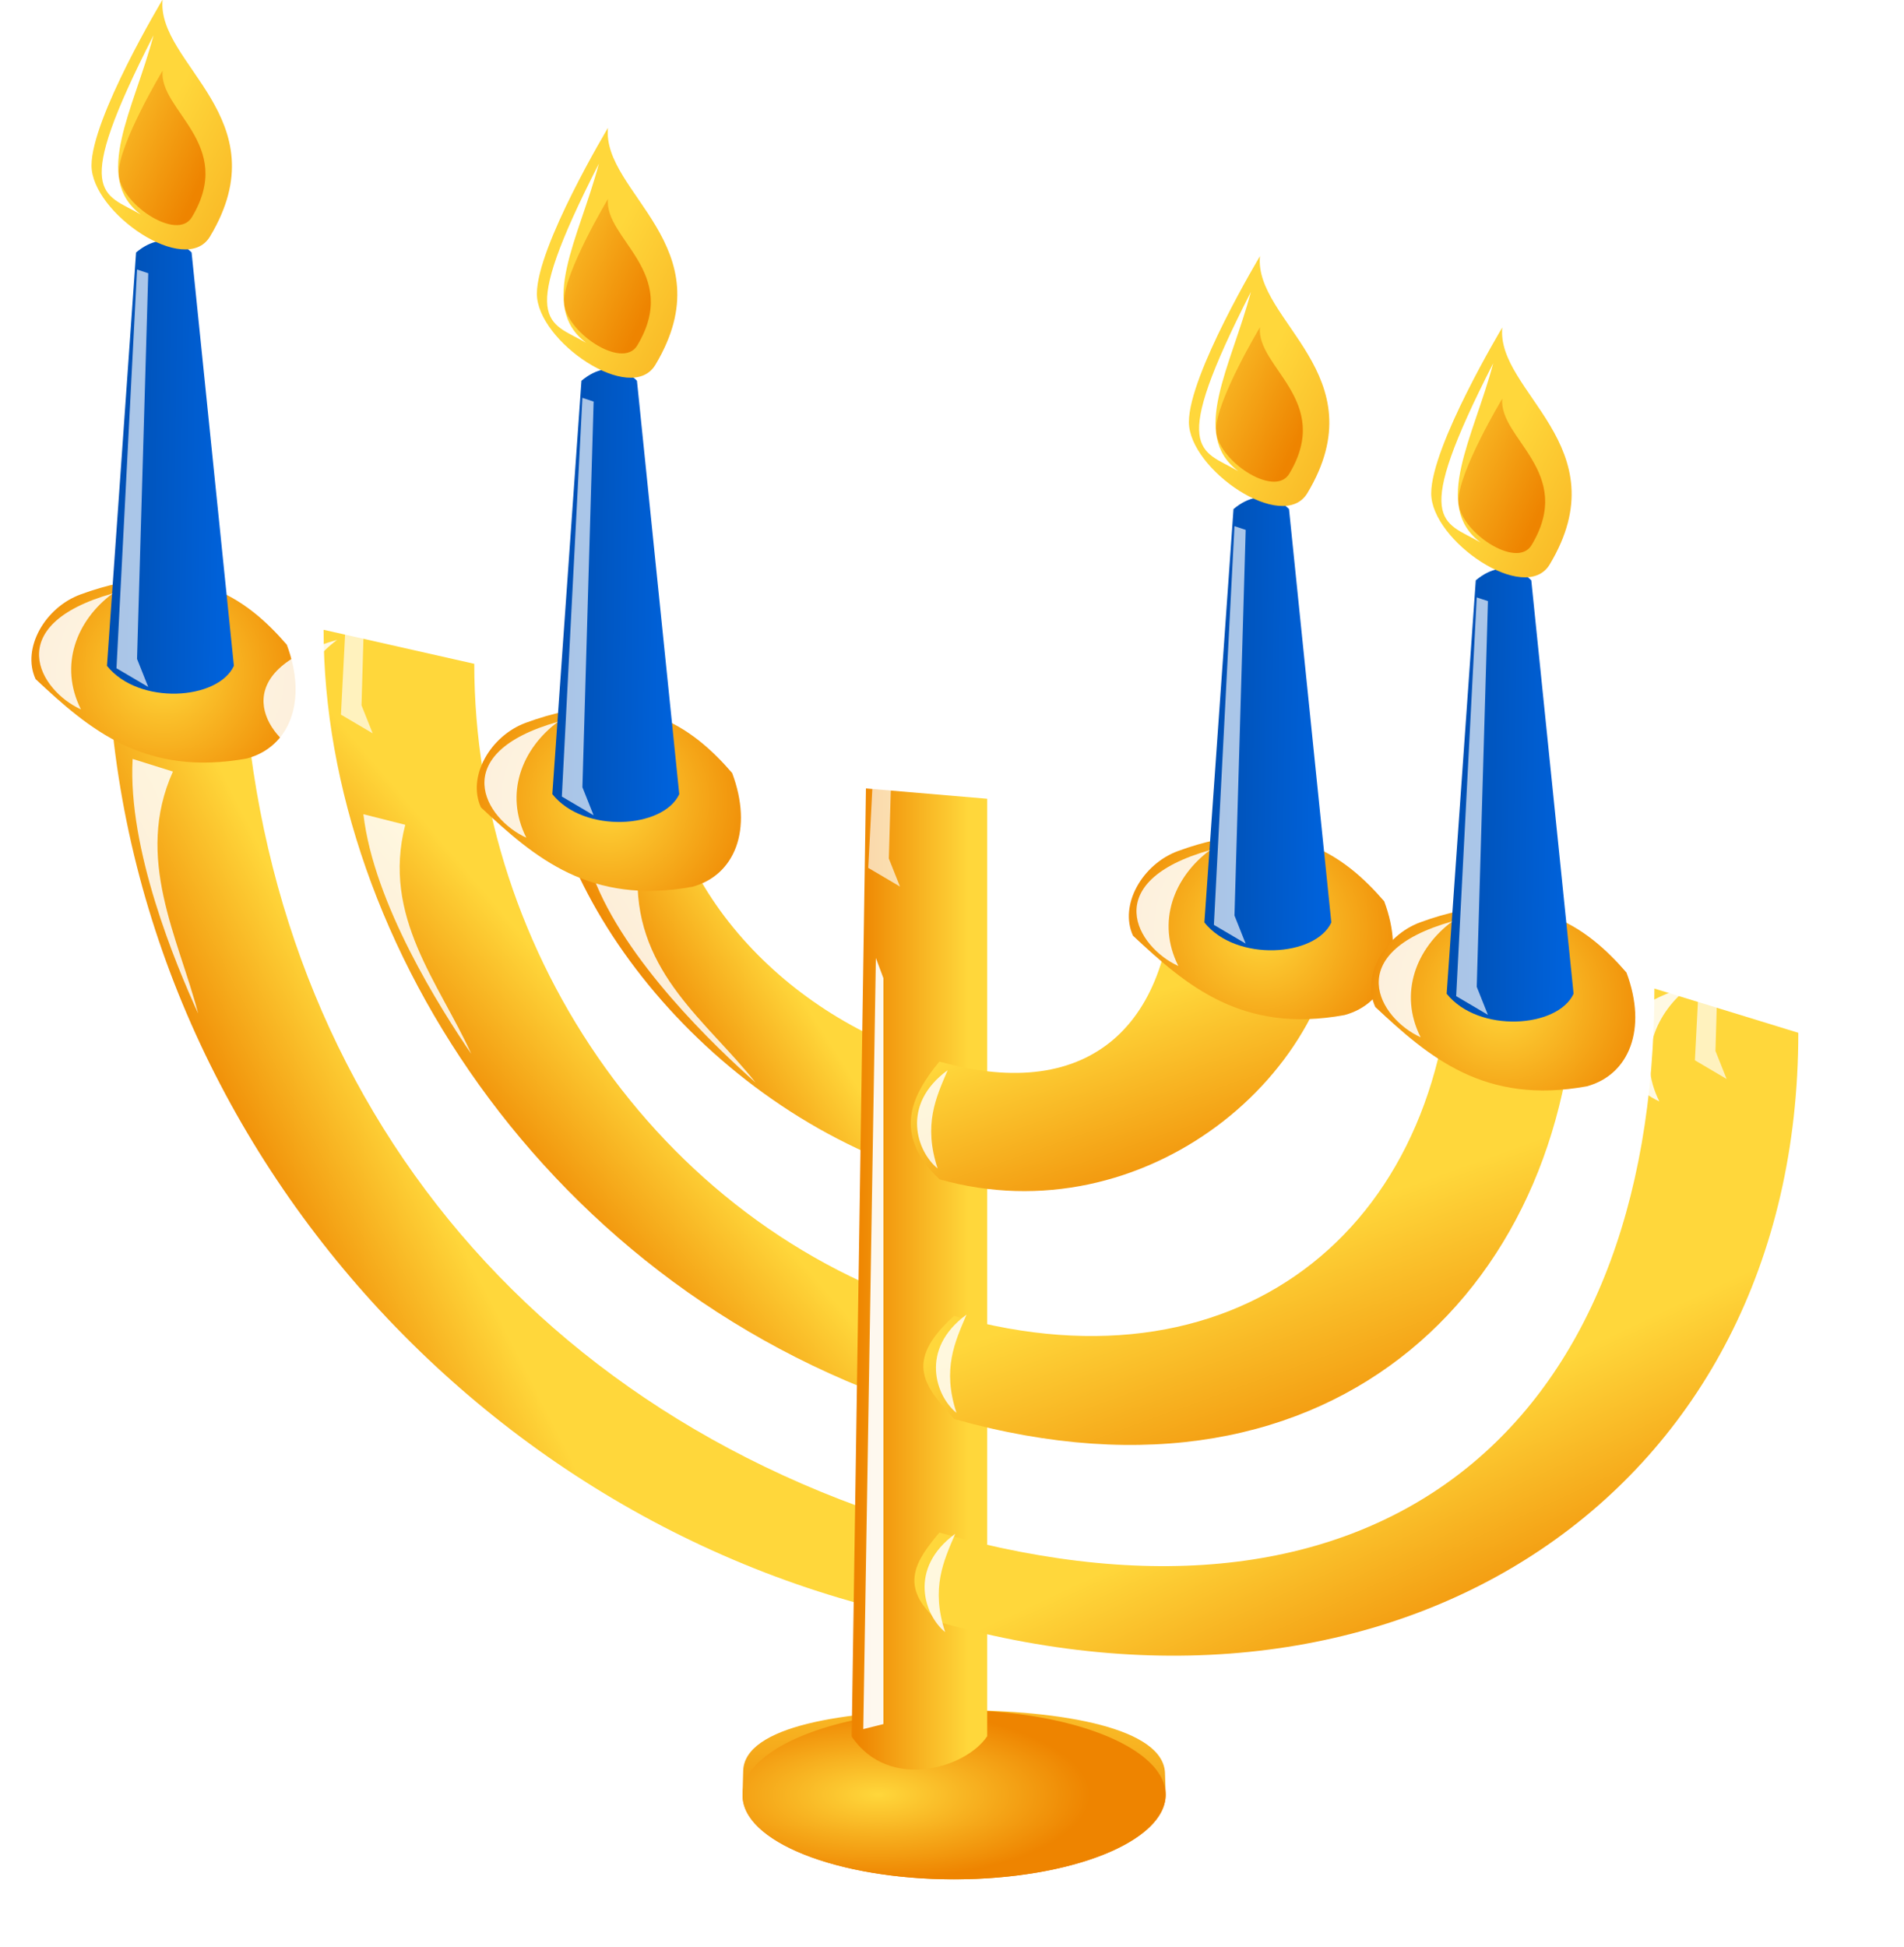 <svg xmlns="http://www.w3.org/2000/svg" xmlns:xlink="http://www.w3.org/1999/xlink" viewBox="0 0 45 46"><defs><linearGradient id="d" y2=".669" xlink:href="#a" y1=".493" x2=".265" x1=".429"/><linearGradient id="b"><stop stop-color="#003e8c" offset="0"/><stop stop-color="#0062db" offset="1"/></linearGradient><linearGradient id="u" y2=".828" xlink:href="#a" y1=".138" x2=".577" x1="-.434"/><linearGradient id="t" y2="1.451" xlink:href="#a" y1=".598" x2="1.375" x1=".25"/><linearGradient id="s" y2=".782" xlink:href="#b" y1=".692" x2=".939" x1="-.828"/><linearGradient id="j" y2=".924" xlink:href="#a" y1=".379" x2=".697" x1=".47"/><linearGradient id="k" y2=".908" xlink:href="#a" y1=".502" x2=".73" x1=".564"/><linearGradient id="i" y2=".931" xlink:href="#a" y1=".651" x2=".585" x1=".431"/><linearGradient id="e" y2=".622" xlink:href="#a" y1=".426" x2=".257" x1=".528"/><linearGradient id="f" y2="1" xlink:href="#a" y1="-.546" x2=".253" x1=".502"/><linearGradient id="h" y2=".472" xlink:href="#a" y1=".472" x2=".04" x1=".862"/><linearGradient id="c" y2=".566" xlink:href="#a" y1=".465" x2=".17" x1=".335"/><linearGradient id="a"><stop stop-color="#ffd73b" offset="0"/><stop stop-color="#ee8400" offset="1"/></linearGradient><filter id="m" y="-.078" width="1.348" x="-.174" height="1.157"><feGaussianBlur stdDeviation=".185"/></filter><filter id="v" y="-.058" x="-.199" height="1.115" width="1.398"><feGaussianBlur stdDeviation=".181"/></filter><filter id="w" y="-.035" width="1.774" x="-.387" height="1.07"><feGaussianBlur stdDeviation=".121"/></filter><filter id="q" y="-.13" width="1.835" x="-.417" height="1.26"><feGaussianBlur stdDeviation=".126"/></filter><filter id="l" y="-.074" width="1.57" x="-.285" height="1.148"><feGaussianBlur stdDeviation=".185"/></filter><filter id="x" y="-.146" width="1.459" x="-.23" height="1.292"><feGaussianBlur stdDeviation=".167"/></filter><filter id="n" y="-.091" width="1.231" x="-.116" height="1.182"><feGaussianBlur stdDeviation=".185"/></filter><filter id="o" y="-.031" width="3.336" x="-1.168" height="1.061"><feGaussianBlur stdDeviation=".232"/></filter><filter id="p" y="-.113" width="1.211" x="-.105" height="1.226"><feGaussianBlur stdDeviation=".193"/></filter><radialGradient id="r" cx="4.28" xlink:href="#a" gradientUnits="userSpaceOnUse" cy="13.9" r="3.119" gradientTransform="matrix(.69 1 -1 .69 16.266 2.764)"/><radialGradient id="g" cx="22.206" xlink:href="#a" gradientUnits="userSpaceOnUse" cy="43" r="5" gradientTransform="matrix(1 0 0 .4 -1.45 25.209)"/></defs><path d="M2.546 14.032c-.422 11.738 8.29 22.176 19.656 24.299v-2.116C11.812 33.284 5.707 24.824 5.707 14.434l-3.16-.402z" fill="url(#c)"/><path d="M7.648 14.882c0 7.357 5.481 15.991 14.902 18.649v-2.435c-6.855-1.934-11.341-8.555-11.341-15.41l-3.561-.804z" fill="url(#d)"/><path d="M12.792 17.126c0 4.094 4.048 9.228 9.41 10.741v-2.783c-3.592-1.013-6.606-4.151-6.606-7.743l-2.804-.215z" fill="url(#e)"/><path d="M27.55 42.409c0 1.105-2.239 2-5 2-2.762 0-5.031-.896-5-2l.015-.564c.029-1.05 2.357-1.436 4.985-1.436 2.625 0 4.95.442 4.984 1.491l.016.509z" fill-rule="evenodd" fill="url(#f)"/><path fill-rule="evenodd" d="M27.55 42.409a5 2 0 11-10 0 5 2 0 1110 0z" fill="url(#g)"/><path d="M20.466 18.631l-.337 22.403c.875 1.297 2.694.756 3.203-.007V18.875l-2.866-.244z" fill="url(#h)"/><path d="M22.202 38.331c10.892 3.073 20.3-3.035 20.3-13.926l-3.401-1.045c0 10.39-6.509 15.787-16.899 12.855-.523.631-1.014 1.266 0 2.116z" fill="url(#i)"/><path d="M22.202 27.867c4.841 1.366 9.478-2.508 9.478-6.601l-3.94-.682c0 3.593-1.946 5.514-5.538 4.5-.681.832-1.099 1.726 0 2.783z" fill="url(#j)"/><path d="M22.55 33.531c9.13 2.576 14.696-3.339 14.696-10.695l-2.908-.823c0 6.856-4.933 11.017-11.788 9.083-1.238 1.107-.656 1.696 0 2.435z" fill="url(#k)"/><path d="M3.135 17.934c-.12 2.132 1.019 4.858 1.548 6.014-.464-1.783-1.516-3.671-.596-5.716l-.952-.298z" fill-opacity=".84" filter="url(#l)" fill="#fff"/><path d="M8.589 19.24c.245 2.121 1.831 4.613 2.549 5.663-.76-1.678-2.12-3.241-1.56-5.413l-.99-.25z" fill-opacity=".84" filter="url(#m)" fill="#fff"/><path d="M14.016 20.704c.75 1.999 2.892 4.034 3.842 4.878-1.143-1.444-2.808-2.568-2.791-4.811l-1.051-.067z" fill-opacity=".84" filter="url(#n)" fill="#fff"/><path d="M20.701 22.638l-.298 18.221.476-.119V23.114l-.178-.476z" fill-opacity=".933" filter="url(#o)" fill="#fff"/><path d="M19.569 38.716c-2.981.365-5.052 2.829-2.441 4.108-2.534-.379-3.437-3.579 2.441-4.108z" fill-opacity=".764" filter="url(#p)" fill="#fff"/><path d="M22.398 25.288c-.278.65-.578 1.286-.238 2.322-.484-.388-.887-1.5.238-2.322zM22.844 31.064c-.277.65-.578 1.286-.238 2.322-.484-.388-.886-1.5.238-2.322zM22.576 36.244c-.277.65-.578 1.286-.238 2.323-.484-.389-.886-1.501.238-2.323z" fill-opacity=".831" filter="url(#q)" fill="#fff"/><g><path d="M3.353 14.807c-.836.306-1.396 1.27-1.062 2 1.27 1.19 2.586 2.317 5 1.875 1-.271 1.437-1.355.937-2.688-.937-1.083-2.31-2.13-4.875-1.187z" transform="translate(-1.45 -.76)" fill="url(#r)"/><path d="M4.666 6.726l-.688 9.768c.75.938 2.625.813 3 0l-1-9.768s-.563-.628-1.312 0z" transform="translate(-1.45 -.76)" fill="url(#s)"/><path d="M22.505-37.663s-3 5-3 7 3.971 4.715 5 3c3-5-2.265-7.268-2-10z" fill="url(#t)" transform="translate(-8.76 21.081) scale(.56)"/><path d="M22.505-34.663s-1.854 3.091-1.854 4.327c0 1.237 2.455 2.915 3.091 1.855 1.854-3.091-1.401-4.493-1.237-6.182z" fill="url(#u)" transform="translate(-8.76 21.081) scale(.56)"/><path filter="url(#v)" d="M22.122-36.154c-.831 3.141-2.587 6.017-.536 7.562-1.584-.924-2.962-.716.536-7.562z" fill="#fff" transform="translate(-8.76 21.081) scale(.56)"/><path d="M4.689 7.129l-.486 9.422.75.442-.264-.663.265-9.113-.265-.088z" fill-opacity=".667" transform="translate(-1.45 -.76)" filter="url(#w)" fill="#fff"/><path d="M4.114 14.783c-.854.632-1.276 1.698-.751 2.74-.975-.442-1.913-1.988.751-2.74z" fill-opacity=".858" transform="translate(-1.45 -.76)" filter="url(#x)" fill="#fff"/></g><g><path d="M3.353 14.807c-.836.306-1.396 1.27-1.062 2 1.27 1.19 2.586 2.317 5 1.875 1-.271 1.437-1.355.937-2.688-.937-1.083-2.31-2.13-4.875-1.187z" transform="translate(3.855 .336)" fill="url(#r)"/><path d="M4.666 6.726l-.688 9.768c.75.938 2.625.813 3 0l-1-9.768s-.563-.628-1.312 0z" transform="translate(3.855 .336)" fill="url(#s)"/><path d="M22.505-37.663s-3 5-3 7 3.971 4.715 5 3c3-5-2.265-7.268-2-10z" fill="url(#t)" transform="translate(-3.455 22.176) scale(.56)"/><path d="M22.505-34.663s-1.854 3.091-1.854 4.327c0 1.237 2.455 2.915 3.091 1.855 1.854-3.091-1.401-4.493-1.237-6.182z" fill="url(#u)" transform="translate(-3.455 22.176) scale(.56)"/><path filter="url(#v)" d="M22.122-36.154c-.831 3.141-2.587 6.017-.536 7.562-1.584-.924-2.962-.716.536-7.562z" fill="#fff" transform="translate(-3.455 22.176) scale(.56)"/><path d="M4.689 7.129l-.486 9.422.75.442-.264-.663.265-9.113-.265-.088z" fill-opacity=".667" transform="translate(3.855 .336)" filter="url(#w)" fill="#fff"/><path d="M4.114 14.783c-.854.632-1.276 1.698-.751 2.74-.975-.442-1.913-1.988.751-2.74z" fill-opacity=".858" transform="translate(3.855 .336)" filter="url(#x)" fill="#fff"/></g><g><path d="M3.353 14.807c-.836.306-1.396 1.27-1.062 2 1.27 1.19 2.586 2.317 5 1.875 1-.271 1.437-1.355.937-2.688-.937-1.083-2.31-2.13-4.875-1.187z" transform="translate(9.076 2.272)" fill="url(#r)"/><path d="M4.666 6.726l-.688 9.768c.75.938 2.625.813 3 0l-1-9.768s-.563-.628-1.312 0z" transform="translate(9.076 2.272)" fill="url(#s)"/><path d="M22.505-37.663s-3 5-3 7 3.971 4.715 5 3c3-5-2.265-7.268-2-10z" fill="url(#t)" transform="translate(1.766 24.113) scale(.56)"/><path d="M22.505-34.663s-1.854 3.091-1.854 4.327c0 1.237 2.455 2.915 3.091 1.855 1.854-3.091-1.401-4.493-1.237-6.182z" fill="url(#u)" transform="translate(1.766 24.113) scale(.56)"/><path filter="url(#v)" d="M22.122-36.154c-.831 3.141-2.587 6.017-.536 7.562-1.584-.924-2.962-.716.536-7.562z" fill="#fff" transform="translate(1.766 24.113) scale(.56)"/><path d="M4.689 7.129l-.486 9.422.75.442-.264-.663.265-9.113-.265-.088z" fill-opacity=".667" transform="translate(9.076 2.272)" filter="url(#w)" fill="#fff"/><path d="M4.114 14.783c-.854.632-1.276 1.698-.751 2.74-.975-.442-1.913-1.988.751-2.74z" fill-opacity=".858" transform="translate(9.076 2.272)" filter="url(#x)" fill="#fff"/></g><g><path d="M3.353 14.807c-.836.306-1.396 1.27-1.062 2 1.27 1.19 2.586 2.317 5 1.875 1-.271 1.437-1.355.937-2.688-.937-1.083-2.31-2.13-4.875-1.187z" transform="translate(16.318 3.957)" fill="url(#r)"/><path d="M4.666 6.726l-.688 9.768c.75.938 2.625.813 3 0l-1-9.768s-.563-.628-1.312 0z" transform="translate(16.318 3.957)" fill="url(#s)"/><path d="M22.505-37.663s-3 5-3 7 3.971 4.715 5 3c3-5-2.265-7.268-2-10z" fill="url(#t)" transform="translate(9.008 25.797) scale(.56)"/><path d="M22.505-34.663s-1.854 3.091-1.854 4.327c0 1.237 2.455 2.915 3.091 1.855 1.854-3.091-1.401-4.493-1.237-6.182z" fill="url(#u)" transform="translate(9.008 25.797) scale(.56)"/><path filter="url(#v)" d="M22.122-36.154c-.831 3.141-2.587 6.017-.536 7.562-1.584-.924-2.962-.716.536-7.562z" fill="#fff" transform="translate(9.008 25.797) scale(.56)"/><path d="M4.689 7.129l-.486 9.422.75.442-.264-.663.265-9.113-.265-.088z" fill-opacity=".667" transform="translate(16.318 3.957)" filter="url(#w)" fill="#fff"/><path d="M4.114 14.783c-.854.632-1.276 1.698-.751 2.74-.975-.442-1.913-1.988.751-2.74z" fill-opacity=".858" transform="translate(16.318 3.957)" filter="url(#x)" fill="#fff"/></g><g><path d="M3.353 14.807c-.836.306-1.396 1.27-1.062 2 1.27 1.19 2.586 2.317 5 1.875 1-.271 1.437-1.355.937-2.688-.937-1.083-2.31-2.13-4.875-1.187z" transform="translate(24.487 5.304)" fill="url(#r)"/><path d="M4.666 6.726l-.688 9.768c.75.938 2.625.813 3 0l-1-9.768s-.563-.628-1.312 0z" transform="translate(24.487 5.304)" fill="url(#s)"/><path d="M22.505-37.663s-3 5-3 7 3.971 4.715 5 3c3-5-2.265-7.268-2-10z" fill="url(#t)" transform="translate(17.176 27.144) scale(.56)"/><path d="M22.505-34.663s-1.854 3.091-1.854 4.327c0 1.237 2.455 2.915 3.091 1.855 1.854-3.091-1.401-4.493-1.237-6.182z" fill="url(#u)" transform="translate(17.176 27.144) scale(.56)"/><path filter="url(#v)" d="M22.122-36.154c-.831 3.141-2.587 6.017-.536 7.562-1.584-.924-2.962-.716.536-7.562z" fill="#fff" transform="translate(17.176 27.144) scale(.56)"/><path d="M4.689 7.129l-.486 9.422.75.442-.264-.663.265-9.113-.265-.088z" fill-opacity=".667" transform="translate(24.487 5.304)" filter="url(#w)" fill="#fff"/><path d="M4.114 14.783c-.854.632-1.276 1.698-.751 2.74-.975-.442-1.913-1.988.751-2.74z" fill-opacity=".858" transform="translate(24.487 5.304)" filter="url(#x)" fill="#fff"/></g><g><path d="M3.353 14.807c-.836.306-1.396 1.27-1.062 2 1.27 1.19 2.586 2.317 5 1.875 1-.271 1.437-1.355.937-2.688-.937-1.083-2.31-2.13-4.875-1.187z" transform="translate(35.855 8.504)" fill="url(#r)"/><path d="M4.666 6.726l-.688 9.768c.75.938 2.625.813 3 0l-1-9.768s-.563-.628-1.312 0z" transform="translate(35.855 8.504)" fill="url(#s)"/><path d="M22.505-37.663s-3 5-3 7 3.971 4.715 5 3c3-5-2.265-7.268-2-10z" fill="url(#t)" transform="translate(28.545 30.344) scale(.56)"/><path d="M22.505-34.663s-1.854 3.091-1.854 4.327c0 1.237 2.455 2.915 3.091 1.855 1.854-3.091-1.401-4.493-1.237-6.182z" fill="url(#u)" transform="translate(28.545 30.344) scale(.56)"/><path filter="url(#v)" d="M22.122-36.154c-.831 3.141-2.587 6.017-.536 7.562-1.584-.924-2.962-.716.536-7.562z" fill="#fff" transform="translate(28.545 30.344) scale(.56)"/><path d="M4.689 7.129l-.486 9.422.75.442-.264-.663.265-9.113-.265-.088z" fill-opacity=".667" transform="translate(35.855 8.504)" filter="url(#w)" fill="#fff"/><path d="M4.114 14.783c-.854.632-1.276 1.698-.751 2.74-.975-.442-1.913-1.988.751-2.74z" fill-opacity=".858" transform="translate(35.855 8.504)" filter="url(#x)" fill="#fff"/></g><g><path d="M3.353 14.807c-.836.306-1.396 1.27-1.062 2 1.27 1.19 2.586 2.317 5 1.875 1-.271 1.437-1.355.937-2.688-.937-1.083-2.31-2.13-4.875-1.187z" transform="translate(30.213 6.988)" fill="url(#r)"/><path d="M4.666 6.726l-.688 9.768c.75.938 2.625.813 3 0l-1-9.768s-.563-.628-1.312 0z" transform="translate(30.213 6.988)" fill="url(#s)"/><path d="M22.505-37.663s-3 5-3 7 3.971 4.715 5 3c3-5-2.265-7.268-2-10z" fill="url(#t)" transform="translate(22.903 28.83) scale(.56)"/><path d="M22.505-34.663s-1.854 3.091-1.854 4.327c0 1.237 2.455 2.915 3.091 1.855 1.854-3.091-1.401-4.493-1.237-6.182z" fill="url(#u)" transform="translate(22.903 28.83) scale(.56)"/><path filter="url(#v)" d="M22.122-36.154c-.831 3.141-2.587 6.017-.536 7.562-1.584-.924-2.962-.716.536-7.562z" fill="#fff" transform="translate(22.903 28.83) scale(.56)"/><path d="M4.689 7.129l-.486 9.422.75.442-.264-.663.265-9.113-.265-.088z" fill-opacity=".667" transform="translate(30.213 6.988)" filter="url(#w)" fill="#fff"/><path d="M4.114 14.783c-.854.632-1.276 1.698-.751 2.74-.975-.442-1.913-1.988.751-2.74z" fill-opacity=".858" transform="translate(30.213 6.988)" filter="url(#x)" fill="#fff"/></g></svg>